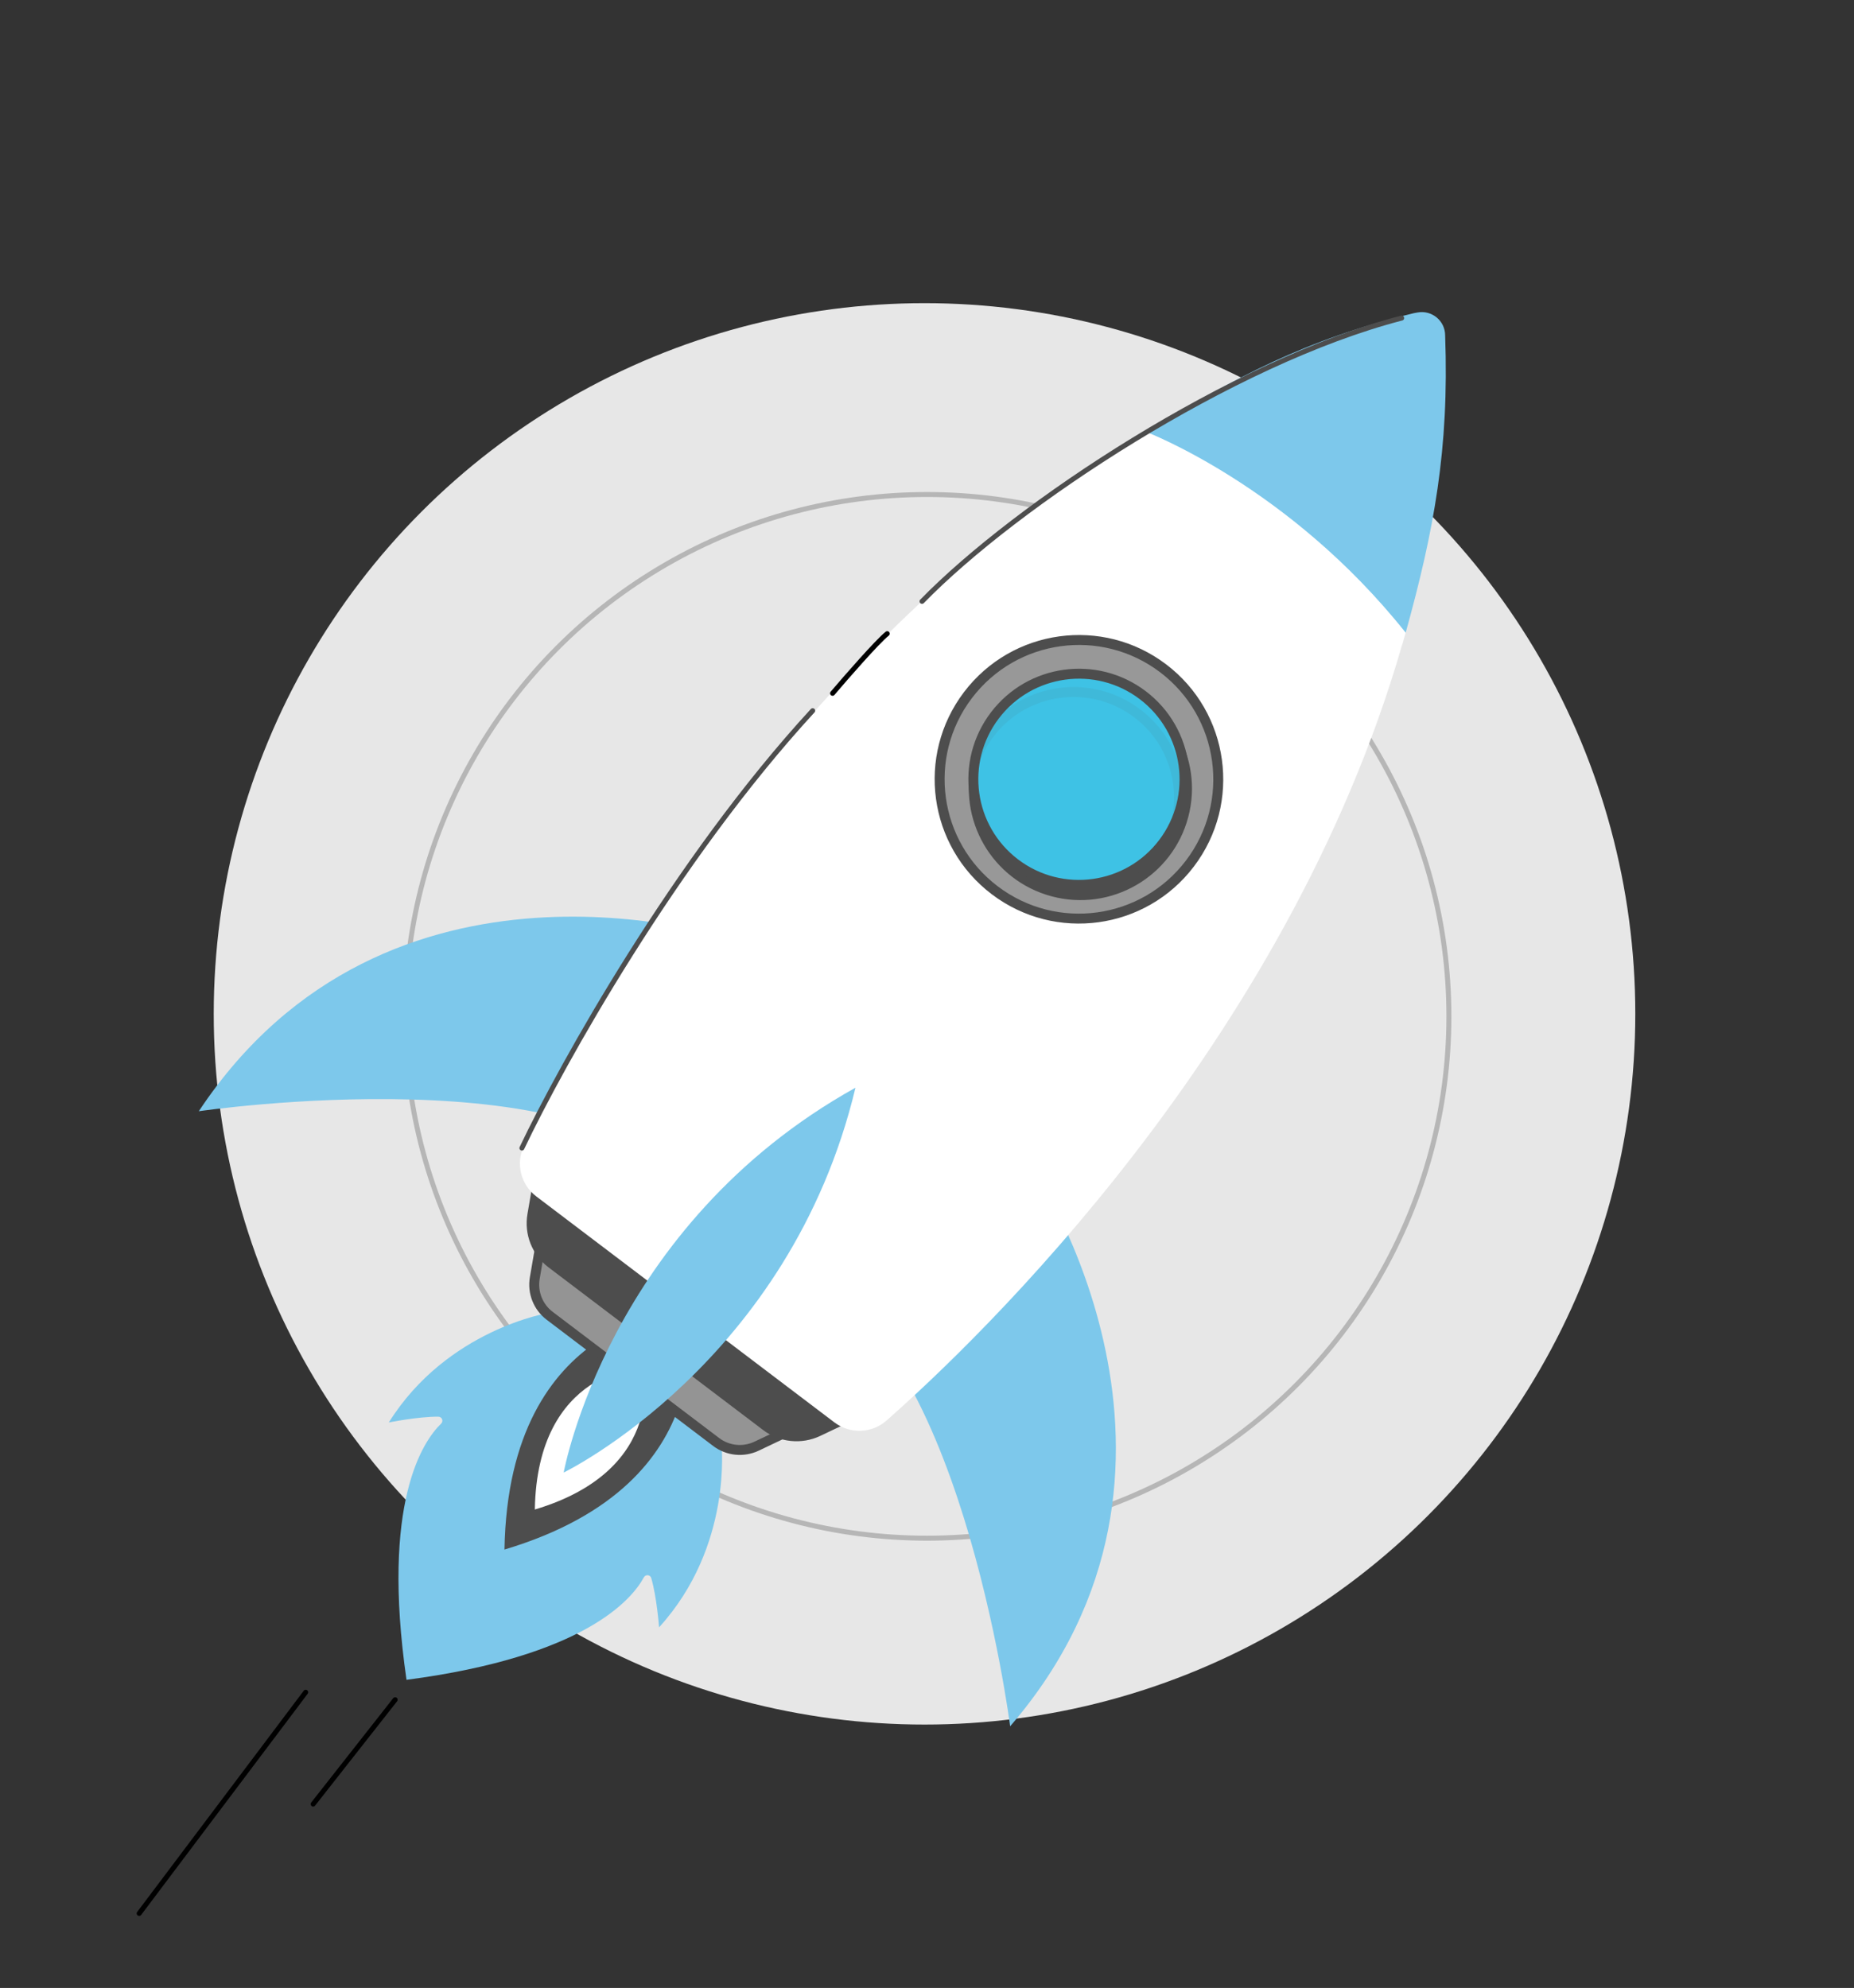 <svg width="373" height="400" viewBox="0 0 373 400" fill="none" xmlns="http://www.w3.org/2000/svg">
<rect x="0" y="0" width="373" height="400" fill="#333333" stroke="none"/>
<circle cx="186" cy="204" r="143" fill="#E7E7E7"/>
<circle cx="186.5" cy="204.5" r="105" stroke="#B6B6B6"/>
<g clip-path="url(#clip0_12704_14247)">
<path d="M145.14 290.5L110.401 264.162C110.401 264.162 89.966 267.457 78.222 286.212C78.222 286.212 84.205 285.007 88.197 285.052C88.919 285.063 89.269 285.939 88.746 286.452C85.123 289.953 76.63 302.256 81.784 337.997C117.596 333.3 127.143 321.81 129.535 317.376C129.88 316.743 130.816 316.827 131.022 317.519C132.142 321.351 132.598 327.437 132.598 327.437C147.485 311.065 145.14 290.5 145.14 290.5Z" fill="#7DC8EB"/>
<path d="M137.938 263.716C137.938 263.716 102.302 264.522 101.493 311.786C146.798 298.227 137.938 263.716 137.938 263.716Z" fill="#4D4D4D"/>
<path d="M129.381 275.002C129.381 275.002 108.084 275.481 107.602 303.729C134.678 295.628 129.381 275.002 129.381 275.002Z" fill="white"/>
<path d="M108.758 250.361L107.589 257.154C107.096 260.046 108.246 262.975 110.584 264.748L144.092 290.152C146.431 291.925 149.561 292.241 152.213 290.985L158.438 288.026L108.767 250.369L108.758 250.361Z" fill="#949494" stroke="#4D4D4D" stroke-width="2" stroke-miterlimit="10"/>
<path d="M108.605 235.694L107.103 244.44C106.461 248.158 107.956 251.93 110.966 254.213L154.132 286.939C157.143 289.222 161.169 289.635 164.585 288.02L172.601 284.212L108.605 235.694Z" fill="#4D4D4D" stroke="#4D4D4D" stroke-width="2" stroke-miterlimit="10"/>
<path d="M207.909 235.264C207.909 235.264 248.184 295.246 203.228 347.345C203.228 347.345 192.793 265.881 160.264 256.964L207.902 235.273L207.909 235.264Z" fill="#7DC8EB"/>
<path d="M146.649 188.82C146.649 188.82 78.013 166.247 39.995 223.591C39.995 223.591 121.25 211.641 138.619 240.555L146.642 188.829L146.649 188.82Z" fill="#7DC8EB"/>
<path d="M282.801 127.314C288.499 106.719 291.569 90.446 290.745 67.5C290.745 64.573 288.099 62.358 285.218 62.872L284.499 63C262.414 68.353 248.598 75.961 230.445 86.845C244.906 93.201 264.888 105.234 282.791 127.307L282.801 127.314Z" fill="#7DC8EB"/>
<path d="M282.115 129.715L282.793 127.307C259.332 97.756 230.447 86.845 230.447 86.845L227.739 88.49C156.416 132.572 116.027 208.501 105.421 230.535C103.713 234.085 104.748 238.345 107.891 240.728L167.872 286.202C171.016 288.586 175.396 288.433 178.354 285.829C196.705 269.668 258.918 210.284 282.096 129.701L282.115 129.715Z" fill="white"/>
<path d="M105 231C113 214.167 135.9 173 163.5 143" stroke="#4D4D4D" stroke-linecap="round"/>
<path d="M185.5 121C204.5 101.5 248 72.8 282 64" stroke="#4D4D4D" stroke-linecap="round"/>
<path d="M167.5 139.5C170.333 136.167 176.5 129.1 178.5 127.5" stroke="black" stroke-linecap="round"/>
<path d="M200.136 179.138C212.472 188.491 230.053 186.072 239.405 173.737C248.758 161.401 246.339 143.82 234.003 134.467C221.668 125.115 204.087 127.534 194.734 139.869C185.382 152.205 187.801 169.786 200.136 179.138Z" fill="#989898" stroke="#4D4D4D" stroke-width="2" stroke-miterlimit="10"/>
<path d="M211.836 179.384C223.281 182.435 235.032 175.631 238.083 164.186C241.134 152.741 234.33 140.99 222.885 137.939C211.44 134.887 199.689 141.692 196.638 153.137C193.586 164.582 200.391 176.333 211.836 179.384Z" fill="#4D4D4D" stroke="#4D4D4D" stroke-width="2" stroke-miterlimit="10"/>
<path d="M204.234 173.732C213.584 180.821 226.91 178.987 233.998 169.638C241.087 160.288 239.253 146.962 229.904 139.874C220.554 132.785 207.228 134.618 200.14 143.968C193.051 153.318 194.884 166.644 204.234 173.732Z" fill="#3EC2E5" stroke="#4D4D4D" stroke-width="2" stroke-miterlimit="10"/>
<g opacity="0.08">
<path d="M228.815 143.552C235.519 148.634 238.33 156.923 236.79 164.657C240.238 155.999 237.696 145.782 229.904 139.874C220.559 132.789 207.232 134.614 200.14 143.968C198.137 146.61 196.867 149.583 196.259 152.626C196.953 150.886 197.867 149.208 199.051 147.646C206.136 138.301 219.461 136.459 228.815 143.552Z" stroke="#4D4D4D" stroke-width="2" stroke-miterlimit="10"/>
</g>
<path d="M172.109 218.859C122.38 246.554 113.405 296.29 113.405 296.29C113.405 296.29 158.87 274.219 172.109 218.859Z" fill="#7DC8EB"/>
</g>
<path d="M61.5 340.5L28 385" stroke="black" stroke-linecap="round"/>
<path d="M79.5 342L63 363" stroke="black" stroke-linecap="round"/>
<defs>
<clipPath id="clip0_12704_14247">
<rect width="205.245" height="346.364" fill="white" transform="translate(209.256) rotate(37.168)"/>
</clipPath>
</defs>
</svg>
